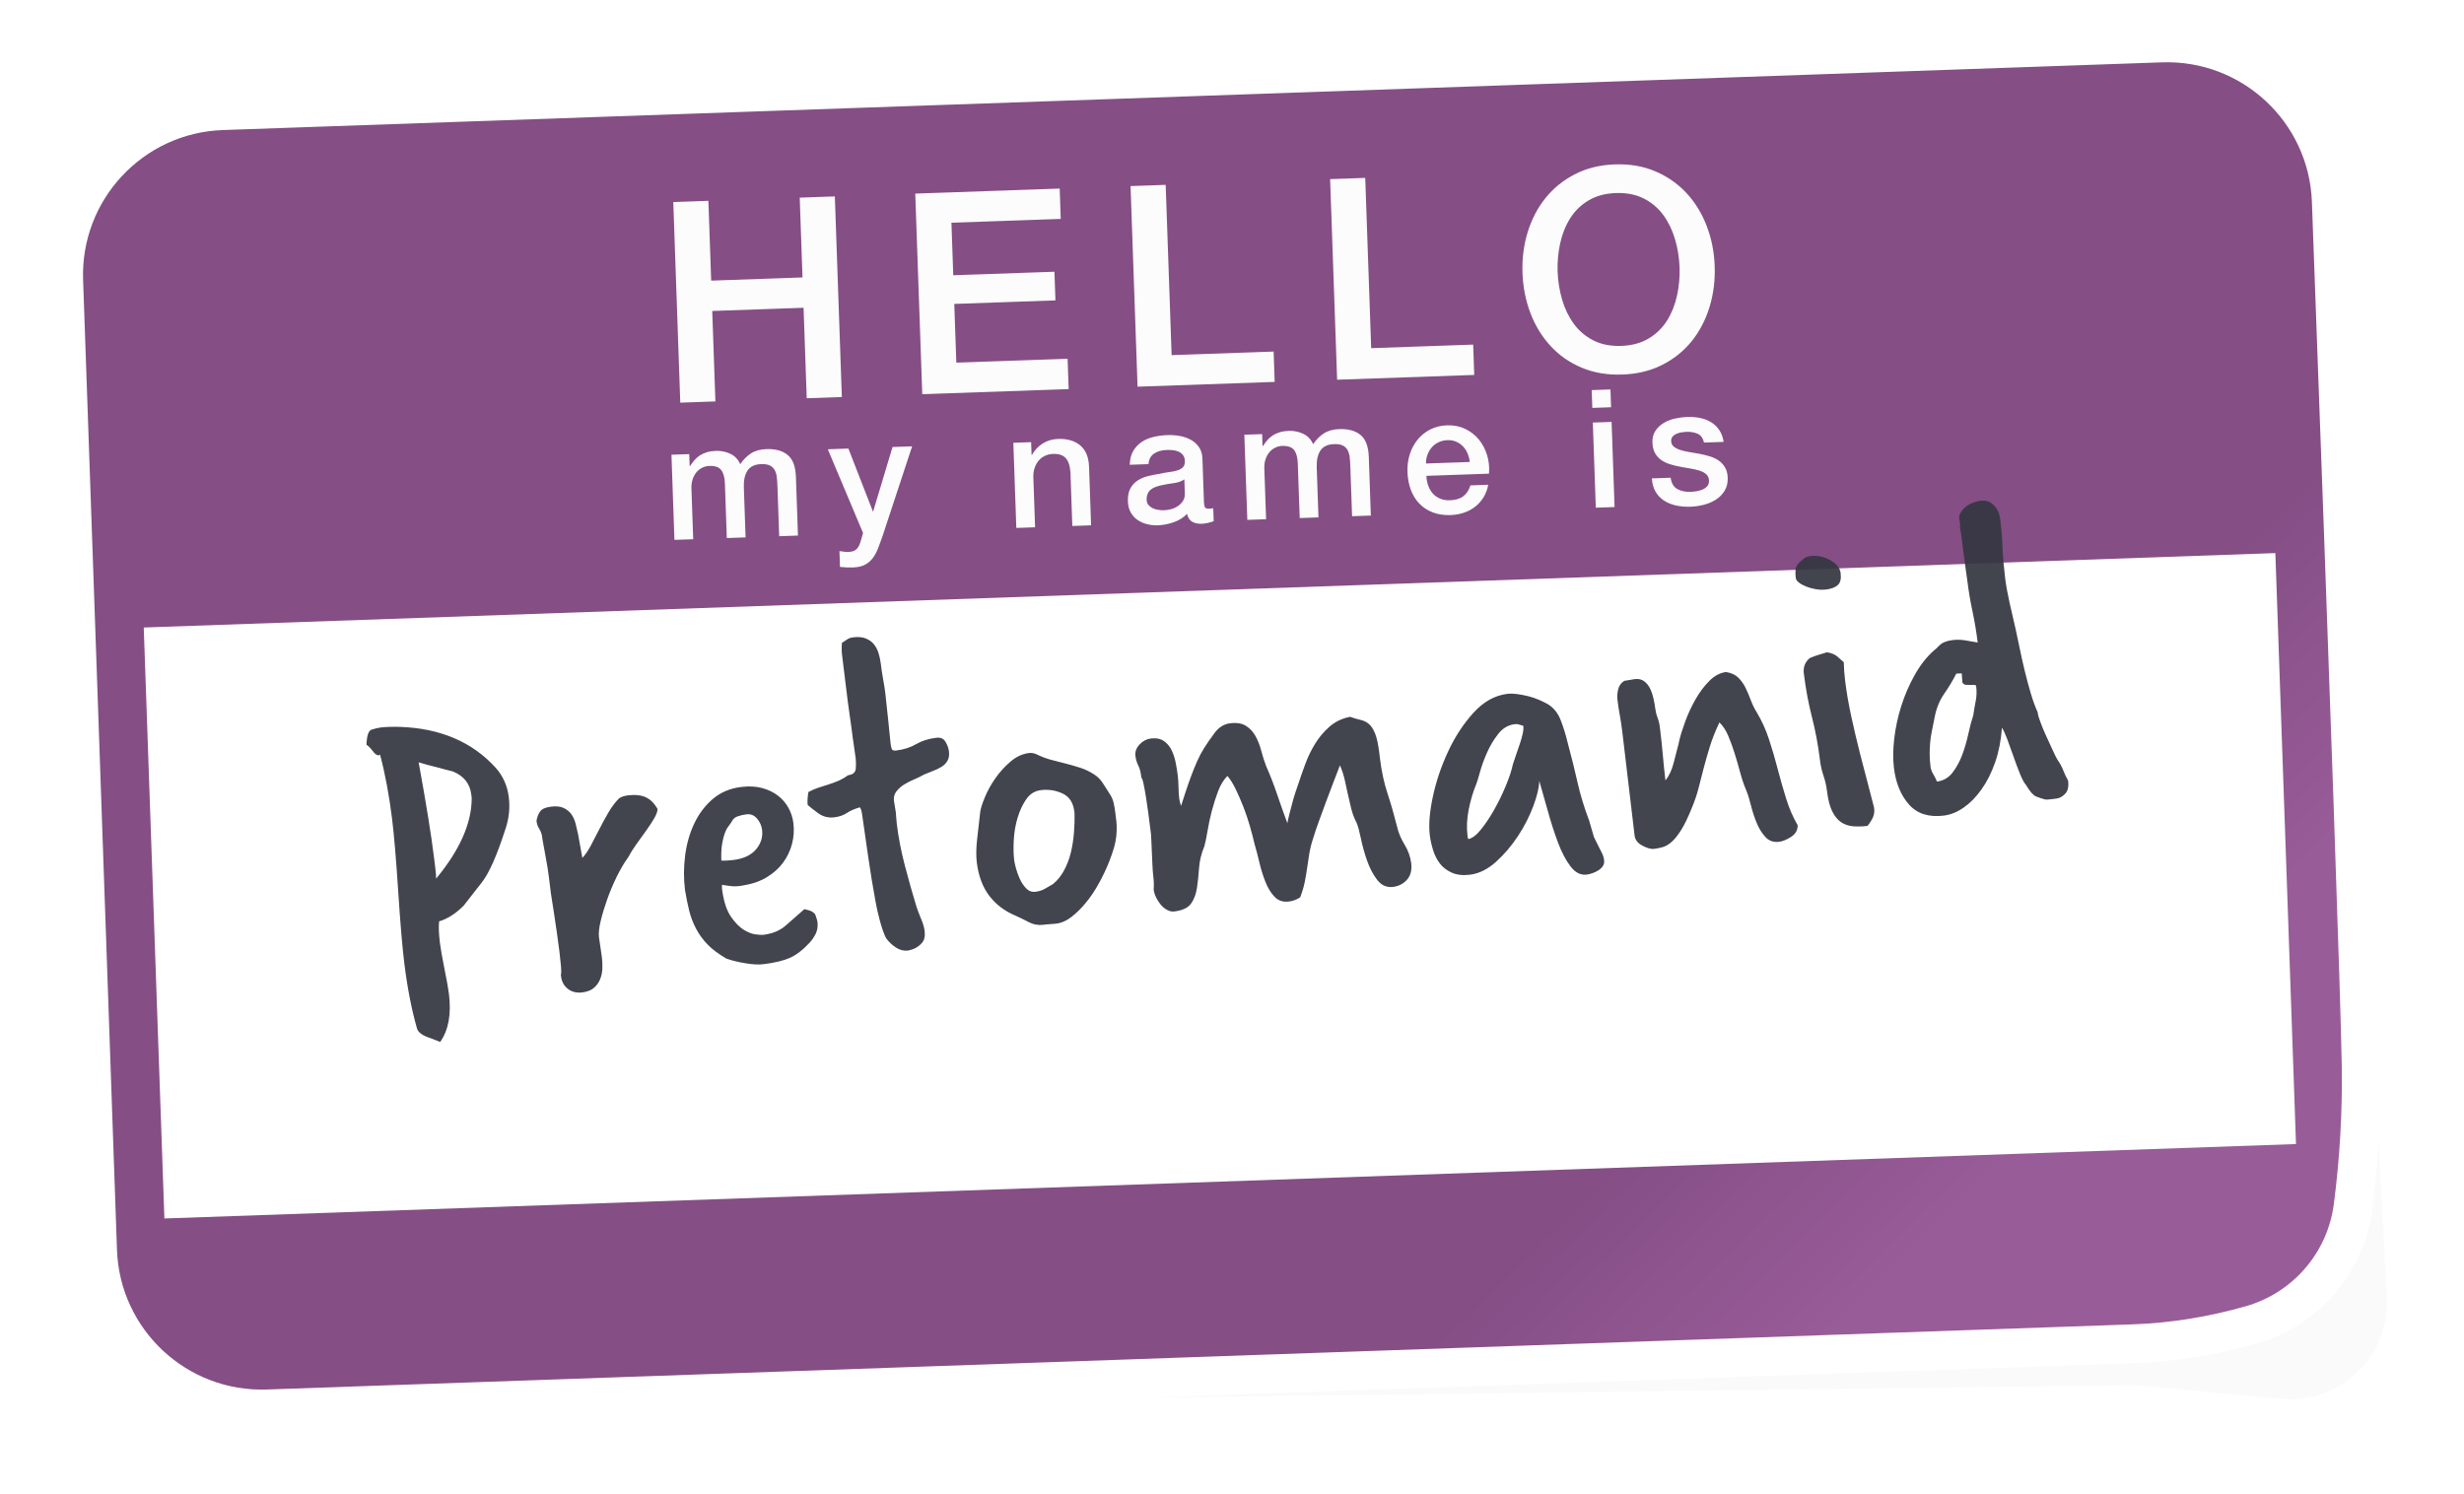 <svg xmlns="http://www.w3.org/2000/svg" width="221" height="134" viewBox="0 0 221 134">
  <defs>
    <filter id="hello-my-name-a" width="108.9%" height="115.2%" x="-4.4%" y="-7.6%" filterUnits="objectBoundingBox">
      <feGaussianBlur in="SourceGraphic" stdDeviation="3"/>
    </filter>
    <linearGradient id="hello-my-name-b" x1="96.078%" x2="83.003%" y1="65.96%" y2="57.969%">
      <stop offset=".837%" stop-color="#985C98"/>
      <stop offset="100%" stop-color="#854E85"/>
    </linearGradient>
  </defs>
  <g fill="none" fill-rule="evenodd" transform="rotate(-2 350.663 -194.455)">
    <path fill="#000" fill-rule="nonzero" d="M8.696,2 L191.585,2 C196.276,2 200.122,5.722 200.276,10.411 L203,93.5 L203.32,111.418 C203.406,116.22 199.583,120.182 194.781,120.267 C194.353,120.275 193.925,120.251 193.501,120.196 L180.5,118.5 L8.503,114.688 C3.777,114.584 -1.10895981e-12,110.722 -2.47624143e-12,105.995 L-3.41859874e-11,10.696 C-3.55643177e-11,5.893 3.893,2 8.696,2 Z" filter="url(#hello-my-name-a)" opacity=".139"/>
    <path fill="url(#hello-my-name-b)" fill-rule="nonzero" stroke="#FFF" stroke-width="3.478" d="M13,-1.739 L187.027,-1.739 C195.156,-1.739 201.75,4.842 201.766,12.971 C201.855,58.8 201.846,84.614 201.739,90.467 C201.661,94.708 201.272,98.946 200.57,103.178 C199.739,108.19 196.01,112.229 191.08,113.457 C187.531,114.34 183.981,114.783 180.435,114.783 C138.576,114.783 138.576,114.783 96.717,114.783 C54.859,114.783 54.859,114.783 13,114.783 C4.86,114.783 -1.739,108.184 -1.739,100.043 L-1.739,13 C-1.739,4.86 4.86,-1.739 13,-1.739 Z"/>
    <rect width="191.304" height="53.043" x="4.348" y="44.348" fill="#FFF" fill-rule="nonzero"/>
    <g opacity=".98" transform="translate(20.304 .87)">
      <path fill="#FFF" d="M32.841 6.995L35.993 6.995 35.993 14.157 44.189 14.157 44.189 6.995 47.341 6.995 47.341 25 44.189 25 44.189 16.88 35.993 16.88 35.993 25 32.841 25 32.841 6.995zM54.558 6.995L67.52 6.995 67.52 9.718 57.71 9.718 57.71 14.434 66.789 14.434 66.789 17.006 57.71 17.006 57.71 22.277 67.697 22.277 67.697 25 54.558 25 54.558 6.995zM73.88 6.995L77.032 6.995 77.032 22.277 86.186 22.277 86.186 25 73.88 25 73.88 6.995zM91.79 6.995L94.942 6.995 94.942 22.277 104.096 22.277 104.096 25 91.79 25 91.79 6.995zM117.365 9.138C116.407 9.138 115.579 9.332 114.881 9.718 114.184 10.105 113.616 10.622 113.179 11.269 112.742 11.916 112.418 12.652 112.208 13.476 111.998 14.299 111.893 15.14 111.893 15.997 111.893 16.855 111.998 17.695 112.208 18.519 112.418 19.343 112.742 20.078 113.179 20.726 113.616 21.373 114.184 21.89 114.881 22.277 115.579 22.663 116.407 22.857 117.365 22.857 118.323 22.857 119.151 22.663 119.849 22.277 120.547 21.89 121.114 21.373 121.551 20.726 121.988 20.078 122.312 19.343 122.522 18.519 122.732 17.695 122.837 16.855 122.837 15.997 122.837 15.14 122.732 14.299 122.522 13.476 122.312 12.652 121.988 11.916 121.551 11.269 121.114 10.622 120.547 10.105 119.849 9.718 119.151 9.332 118.323 9.138 117.365 9.138zM117.365 6.566C118.71 6.566 119.916 6.818 120.984 7.323 122.051 7.827 122.955 8.508 123.695 9.365 124.434 10.223 125.002 11.223 125.397 12.366 125.792 13.509 125.99 14.72 125.99 15.997 125.99 17.292 125.792 18.511 125.397 19.654 125.002 20.797 124.434 21.797 123.695 22.655 122.955 23.512 122.051 24.189 120.984 24.685 119.916 25.181 118.71 25.429 117.365 25.429 116.02 25.429 114.814 25.181 113.747 24.685 112.679 24.189 111.775 23.512 111.036 22.655 110.296 21.797 109.729 20.797 109.333 19.654 108.938 18.511 108.741 17.292 108.741 15.997 108.741 14.72 108.938 13.509 109.333 12.366 109.729 11.223 110.296 10.223 111.036 9.365 111.775 8.508 112.679 7.827 113.747 7.323 114.814 6.818 116.02 6.566 117.365 6.566zM31.887 29.64L33.483 29.64 33.483 30.704 33.528 30.704C33.656 30.517 33.794 30.345 33.942 30.187 34.09 30.029 34.255 29.896 34.437 29.788 34.619 29.679 34.829 29.593 35.065 29.529 35.302 29.465 35.573 29.433 35.878 29.433 36.341 29.433 36.773 29.537 37.172 29.743 37.571 29.95 37.854 30.271 38.022 30.704 38.308 30.31 38.638 30 39.012 29.773 39.387 29.546 39.855 29.433 40.417 29.433 41.225 29.433 41.853 29.63 42.301 30.024 42.75 30.419 42.974 31.079 42.974 32.005L42.974 37.283 41.289 37.283 41.289 32.818C41.289 32.513 41.279 32.234 41.259 31.983 41.239 31.732 41.183 31.515 41.089 31.333 40.996 31.15 40.855 31.01 40.668 30.911 40.481 30.813 40.224 30.763 39.899 30.763 39.328 30.763 38.914 30.941 38.657 31.296 38.401 31.65 38.273 32.153 38.273 32.803L38.273 37.283 36.588 37.283 36.588 32.375C36.588 31.843 36.492 31.441 36.3 31.17 36.107 30.899 35.755 30.763 35.243 30.763 35.026 30.763 34.816 30.808 34.614 30.897 34.412 30.985 34.235 31.113 34.082 31.281 33.929 31.448 33.806 31.655 33.713 31.902 33.619 32.148 33.572 32.429 33.572 32.744L33.572 37.283 31.887 37.283 31.887 29.64zM45.919 29.64L47.767 29.64 49.762 35.346 49.792 35.346 51.728 29.64 53.487 29.64 50.516 37.697C50.378 38.041 50.243 38.372 50.11 38.687 49.977 39.002 49.814 39.281 49.622 39.522 49.43 39.764 49.191 39.956 48.905 40.099 48.619 40.242 48.254 40.313 47.811 40.313 47.417 40.313 47.027 40.283 46.643 40.224L46.643 38.805C46.781 38.825 46.914 38.847 47.042 38.872 47.17 38.896 47.303 38.909 47.441 38.909 47.638 38.909 47.801 38.884 47.929 38.835 48.057 38.786 48.163 38.714 48.247 38.62 48.331 38.527 48.402 38.416 48.461 38.288 48.52 38.16 48.575 38.012 48.624 37.844L48.816 37.253 45.919 29.64zM62.57 29.64L64.167 29.64 64.167 30.763 64.196 30.793C64.452 30.369 64.787 30.037 65.201 29.795 65.615 29.554 66.074 29.433 66.576 29.433 67.414 29.433 68.074 29.65 68.557 30.083 69.04 30.517 69.281 31.168 69.281 32.035L69.281 37.283 67.596 37.283 67.596 32.478C67.576 31.877 67.448 31.441 67.212 31.17 66.975 30.899 66.606 30.763 66.103 30.763 65.817 30.763 65.561 30.815 65.334 30.919 65.108 31.022 64.916 31.165 64.758 31.347 64.6 31.53 64.477 31.744 64.388 31.99 64.3 32.237 64.255 32.498 64.255 32.774L64.255 37.283 62.57 37.283 62.57 29.64zM79.47 35.583C79.47 35.79 79.497 35.937 79.551 36.026 79.605 36.115 79.711 36.159 79.869 36.159L80.046 36.159C80.115 36.159 80.194 36.149 80.283 36.13L80.283 37.297C80.224 37.317 80.147 37.339 80.054 37.364 79.96 37.389 79.864 37.411 79.765 37.43 79.667 37.45 79.568 37.465 79.47 37.475 79.371 37.485 79.287 37.49 79.218 37.49 78.873 37.49 78.588 37.421 78.361 37.283 78.134 37.145 77.986 36.903 77.917 36.558 77.582 36.883 77.171 37.12 76.683 37.268 76.195 37.416 75.725 37.49 75.271 37.49 74.926 37.49 74.596 37.443 74.281 37.349 73.966 37.256 73.687 37.118 73.446 36.935 73.204 36.753 73.012 36.521 72.869 36.24 72.726 35.96 72.655 35.632 72.655 35.257 72.655 34.784 72.741 34.4 72.914 34.104 73.086 33.809 73.313 33.577 73.594 33.41 73.874 33.242 74.19 33.121 74.54 33.047 74.889 32.973 75.242 32.917 75.597 32.877 75.902 32.818 76.193 32.776 76.469 32.752 76.745 32.727 76.989 32.685 77.2 32.626 77.412 32.567 77.58 32.476 77.703 32.353 77.826 32.229 77.888 32.045 77.888 31.798 77.888 31.581 77.836 31.404 77.733 31.266 77.629 31.128 77.501 31.022 77.348 30.948 77.196 30.874 77.026 30.825 76.838 30.8 76.651 30.776 76.474 30.763 76.306 30.763 75.833 30.763 75.444 30.862 75.138 31.059 74.833 31.256 74.66 31.562 74.621 31.976L72.936 31.976C72.965 31.483 73.084 31.074 73.29 30.749 73.497 30.423 73.761 30.162 74.081 29.965 74.402 29.768 74.764 29.63 75.168 29.551 75.572 29.472 75.986 29.433 76.41 29.433 76.784 29.433 77.154 29.472 77.518 29.551 77.883 29.63 78.211 29.758 78.501 29.936 78.792 30.113 79.026 30.342 79.204 30.623 79.381 30.904 79.47 31.246 79.47 31.65L79.47 35.583zM77.784 33.454C77.528 33.621 77.213 33.722 76.838 33.757 76.464 33.791 76.089 33.843 75.715 33.912 75.537 33.942 75.365 33.984 75.197 34.038 75.03 34.092 74.882 34.166 74.754 34.26 74.626 34.353 74.525 34.476 74.451 34.629 74.377 34.782 74.34 34.967 74.34 35.183 74.34 35.371 74.394 35.528 74.503 35.657 74.611 35.785 74.742 35.886 74.894 35.96 75.047 36.033 75.215 36.085 75.397 36.115 75.579 36.144 75.744 36.159 75.892 36.159 76.079 36.159 76.282 36.134 76.498 36.085 76.715 36.036 76.92 35.952 77.112 35.834 77.304 35.716 77.464 35.565 77.592 35.383 77.72 35.201 77.784 34.977 77.784 34.71L77.784 33.454zM83.301 29.64L84.898 29.64 84.898 30.704 84.942 30.704C85.07 30.517 85.208 30.345 85.356 30.187 85.504 30.029 85.669 29.896 85.851 29.788 86.034 29.679 86.243 29.593 86.48 29.529 86.716 29.465 86.987 29.433 87.293 29.433 87.756 29.433 88.187 29.537 88.586 29.743 88.985 29.95 89.269 30.271 89.436 30.704 89.722 30.31 90.052 30 90.427 29.773 90.801 29.546 91.269 29.433 91.831 29.433 92.639 29.433 93.267 29.63 93.716 30.024 94.164 30.419 94.388 31.079 94.388 32.005L94.388 37.283 92.703 37.283 92.703 32.818C92.703 32.513 92.693 32.234 92.674 31.983 92.654 31.732 92.597 31.515 92.504 31.333 92.41 31.15 92.269 31.01 92.082 30.911 91.895 30.813 91.639 30.763 91.314 30.763 90.742 30.763 90.328 30.941 90.072 31.296 89.816 31.65 89.687 32.153 89.687 32.803L89.687 37.283 88.002 37.283 88.002 32.375C88.002 31.843 87.906 31.441 87.714 31.17 87.522 30.899 87.169 30.763 86.657 30.763 86.44 30.763 86.231 30.808 86.029 30.897 85.827 30.985 85.649 31.113 85.497 31.281 85.344 31.448 85.221 31.655 85.127 31.902 85.033 32.148 84.987 32.429 84.987 32.744L84.987 37.283 83.301 37.283 83.301 29.64zM103.424 32.789C103.404 32.523 103.347 32.266 103.254 32.02 103.16 31.774 103.032 31.559 102.869 31.377 102.707 31.195 102.51 31.047 102.278 30.933 102.046 30.82 101.788 30.763 101.502 30.763 101.206 30.763 100.938 30.815 100.696 30.919 100.455 31.022 100.248 31.165 100.075 31.347 99.903 31.53 99.765 31.744 99.661 31.99 99.558 32.237 99.501 32.503 99.491 32.789L103.424 32.789zM99.491 33.897C99.491 34.193 99.533 34.479 99.617 34.755 99.701 35.031 99.826 35.272 99.994 35.479 100.162 35.686 100.373 35.851 100.63 35.974 100.886 36.098 101.191 36.159 101.546 36.159 102.039 36.159 102.436 36.053 102.736 35.841 103.037 35.629 103.261 35.312 103.409 34.888L105.005 34.888C104.917 35.302 104.764 35.671 104.547 35.997 104.33 36.322 104.069 36.595 103.764 36.817 103.458 37.039 103.116 37.206 102.736 37.32 102.357 37.433 101.96 37.49 101.546 37.49 100.945 37.49 100.413 37.391 99.95 37.194 99.486 36.997 99.095 36.721 98.774 36.366 98.454 36.011 98.213 35.588 98.05 35.095 97.887 34.602 97.806 34.06 97.806 33.469 97.806 32.927 97.892 32.412 98.065 31.924 98.237 31.436 98.484 31.007 98.804 30.638 99.124 30.268 99.511 29.975 99.964 29.758 100.418 29.541 100.93 29.433 101.502 29.433 102.103 29.433 102.643 29.559 103.121 29.81 103.598 30.061 103.995 30.394 104.311 30.808 104.626 31.222 104.855 31.697 104.998 32.234 105.141 32.771 105.178 33.326 105.109 33.897L99.491 33.897zM114.576 26.728L116.261 26.728 116.261 28.324 114.576 28.324 114.576 26.728zM114.576 29.64L116.261 29.64 116.261 37.283 114.576 37.283 114.576 29.64zM121.379 34.829C121.428 35.321 121.615 35.666 121.941 35.863 122.266 36.061 122.655 36.159 123.108 36.159 123.266 36.159 123.446 36.147 123.648 36.122 123.85 36.098 124.04 36.051 124.217 35.982 124.394 35.913 124.54 35.812 124.653 35.679 124.767 35.546 124.818 35.371 124.808 35.154 124.799 34.937 124.72 34.76 124.572 34.622 124.424 34.484 124.234 34.373 124.003 34.289 123.771 34.205 123.508 34.134 123.212 34.075 122.916 34.016 122.616 33.952 122.31 33.883 121.995 33.814 121.692 33.73 121.401 33.631 121.11 33.533 120.849 33.4 120.618 33.232 120.386 33.065 120.201 32.85 120.063 32.589 119.925 32.328 119.856 32.005 119.856 31.621 119.856 31.207 119.957 30.86 120.159 30.579 120.361 30.298 120.618 30.071 120.928 29.899 121.238 29.726 121.583 29.606 121.963 29.537 122.342 29.468 122.704 29.433 123.049 29.433 123.443 29.433 123.82 29.475 124.18 29.559 124.54 29.642 124.865 29.778 125.156 29.965 125.447 30.152 125.688 30.396 125.88 30.697 126.072 30.998 126.193 31.36 126.242 31.783L124.483 31.783C124.404 31.379 124.22 31.108 123.929 30.97 123.638 30.832 123.305 30.763 122.931 30.763 122.813 30.763 122.672 30.773 122.51 30.793 122.347 30.813 122.194 30.85 122.051 30.904 121.909 30.958 121.788 31.037 121.689 31.14 121.591 31.244 121.541 31.379 121.541 31.547 121.541 31.754 121.613 31.921 121.756 32.05 121.899 32.178 122.086 32.284 122.318 32.367 122.549 32.451 122.813 32.523 123.108 32.582 123.404 32.641 123.71 32.705 124.025 32.774 124.33 32.843 124.631 32.927 124.927 33.025 125.222 33.124 125.486 33.257 125.718 33.424 125.949 33.592 126.136 33.804 126.279 34.06 126.422 34.316 126.494 34.632 126.494 35.006 126.494 35.459 126.39 35.844 126.183 36.159 125.976 36.474 125.708 36.731 125.378 36.928 125.047 37.125 124.68 37.268 124.276 37.357 123.872 37.445 123.473 37.49 123.079 37.49 122.596 37.49 122.15 37.435 121.741 37.327 121.332 37.219 120.977 37.053 120.677 36.832 120.376 36.61 120.14 36.334 119.967 36.004 119.795 35.674 119.703 35.282 119.694 34.829L121.379 34.829z"/>
      <path fill="#353742" d="M6.522,74.713 C6.031,74.44 5.772,74.141 5.745,73.814 C5.609,72.942 5.507,72.009 5.439,71.014 C5.371,70.02 5.337,68.978 5.337,67.888 C5.337,66.444 5.418,64.291 5.582,61.43 C5.745,58.569 5.827,56.403 5.827,54.932 C5.827,52.807 5.704,50.859 5.459,49.088 C5.432,49.088 5.411,49.094 5.398,49.108 C5.384,49.122 5.364,49.129 5.337,49.129 C5.173,49.129 5.01,48.979 4.846,48.679 C4.628,48.325 4.465,48.12 4.356,48.066 C4.492,47.194 4.723,46.758 5.05,46.758 C5.323,46.704 5.582,46.676 5.827,46.676 C6.045,46.676 6.304,46.69 6.603,46.717 C6.903,46.744 7.23,46.785 7.584,46.84 C11.126,47.412 13.797,48.965 15.595,51.499 C16.167,52.316 16.453,53.243 16.453,54.278 C16.453,55.259 16.235,56.199 15.799,57.098 C14.764,59.332 13.878,60.817 13.143,61.553 L11.263,63.433 C10.472,64.06 9.682,64.441 8.892,64.577 C8.783,65.04 8.729,65.681 8.729,66.498 C8.729,67.016 8.77,67.806 8.851,68.869 C8.933,69.904 8.974,70.667 8.974,71.157 C8.974,72.983 8.538,74.372 7.666,75.326 L7.38,75.162 L6.522,74.713 Z M13.143,53.624 C13.143,52.643 12.679,51.894 11.753,51.376 C11.562,51.295 11.317,51.199 11.017,51.09 C10.772,50.981 10.466,50.859 10.098,50.722 C9.73,50.586 9.301,50.409 8.81,50.191 C8.919,52.071 9.001,53.726 9.056,55.157 C9.11,56.587 9.137,57.82 9.137,58.855 L9.137,59.877 C9.137,60.177 9.124,60.463 9.097,60.735 C11.521,58.447 12.87,56.185 13.143,53.951 L13.143,53.624 Z M19.15,70.667 C19.205,70.531 19.239,70.279 19.253,69.911 C19.266,69.543 19.273,69.087 19.273,68.542 C19.273,68.024 19.266,67.465 19.253,66.866 C19.239,66.266 19.225,65.715 19.212,65.211 C19.198,64.707 19.185,64.271 19.171,63.903 C19.157,63.535 19.15,63.324 19.15,63.269 L19.15,61.921 C19.15,61.321 19.13,60.722 19.089,60.122 C19.048,59.523 19.014,58.924 18.987,58.324 L18.987,58.161 C18.987,57.915 18.932,57.677 18.823,57.445 C18.715,57.214 18.66,56.962 18.66,56.689 C18.769,56.335 18.919,56.063 19.11,55.872 C19.3,55.681 19.641,55.586 20.131,55.586 C20.595,55.586 20.962,55.674 21.235,55.852 C21.507,56.029 21.712,56.247 21.848,56.505 C21.984,56.764 22.073,57.057 22.113,57.384 C22.154,57.711 22.188,58.024 22.216,58.324 L22.338,60.49 C22.611,60.272 22.897,59.952 23.197,59.53 C23.496,59.108 23.81,58.651 24.137,58.161 C24.463,57.67 24.804,57.193 25.158,56.73 C25.512,56.267 25.88,55.886 26.262,55.586 C26.48,55.477 26.752,55.422 27.079,55.422 C27.733,55.422 28.258,55.545 28.653,55.79 C29.048,56.035 29.354,56.431 29.572,56.975 C29.518,57.221 29.368,57.5 29.123,57.813 C28.877,58.127 28.598,58.454 28.285,58.794 C27.971,59.135 27.645,59.489 27.304,59.857 C26.963,60.225 26.67,60.586 26.425,60.94 C26.017,61.376 25.608,61.907 25.199,62.534 C24.79,63.16 24.423,63.801 24.096,64.455 C23.769,65.109 23.496,65.728 23.278,66.314 C23.06,66.9 22.951,67.37 22.951,67.724 C22.951,67.942 22.958,68.249 22.972,68.644 C22.985,69.039 22.992,69.345 22.992,69.563 C22.992,69.89 22.965,70.224 22.91,70.565 C22.856,70.905 22.747,71.219 22.583,71.505 C22.42,71.791 22.202,72.022 21.93,72.199 C21.657,72.377 21.303,72.465 20.867,72.465 C20.349,72.465 19.934,72.308 19.62,71.995 C19.307,71.682 19.15,71.293 19.15,70.83 L19.15,70.667 Z M31.125,64.455 C31.125,63.446 31.255,62.432 31.513,61.41 C31.772,60.388 32.161,59.469 32.678,58.651 C33.196,57.834 33.836,57.173 34.599,56.669 C35.362,56.165 36.248,55.913 37.256,55.913 C37.964,55.913 38.584,56.022 39.115,56.24 C39.647,56.458 40.089,56.744 40.443,57.098 C40.798,57.452 41.063,57.854 41.24,58.304 C41.418,58.753 41.506,59.223 41.506,59.714 C41.506,60.34 41.39,60.947 41.159,61.532 C40.927,62.118 40.593,62.643 40.157,63.106 C39.721,63.569 39.183,63.944 38.543,64.23 C37.903,64.516 37.174,64.673 36.357,64.7 C36.002,64.727 35.689,64.713 35.417,64.659 C35.144,64.604 34.831,64.523 34.477,64.414 C34.449,64.55 34.436,64.666 34.436,64.761 L34.436,64.986 C34.463,65.994 34.626,66.784 34.926,67.356 C35.226,67.929 35.553,68.358 35.907,68.644 C36.261,68.93 36.602,69.114 36.929,69.195 C37.256,69.277 37.474,69.318 37.583,69.318 C38.427,69.318 39.129,69.127 39.687,68.746 C40.246,68.364 40.866,67.942 41.547,67.479 C41.683,67.533 41.833,67.595 41.997,67.663 C42.16,67.731 42.31,67.86 42.446,68.051 C42.473,68.215 42.501,68.344 42.528,68.439 C42.555,68.535 42.569,68.678 42.569,68.869 C42.541,69.25 42.439,69.57 42.262,69.829 C42.085,70.088 41.888,70.313 41.67,70.503 C40.961,71.103 40.3,71.491 39.687,71.668 C39.074,71.845 38.277,71.934 37.297,71.934 C36.861,71.934 36.322,71.838 35.682,71.648 C35.042,71.457 34.504,71.253 34.068,71.035 C33.414,70.544 32.903,70.054 32.535,69.563 C32.167,69.073 31.881,68.555 31.677,68.01 C31.473,67.465 31.336,66.9 31.268,66.314 C31.2,65.728 31.152,65.109 31.125,64.455 Z M34.681,62.248 C34.79,62.275 34.96,62.295 35.192,62.309 C35.423,62.323 35.607,62.329 35.743,62.329 C36.67,62.329 37.385,62.098 37.889,61.635 C38.393,61.171 38.645,60.613 38.645,59.959 C38.645,59.578 38.536,59.223 38.318,58.896 C38.1,58.569 37.801,58.406 37.419,58.406 C37.147,58.406 36.881,58.433 36.622,58.488 C36.363,58.542 36.166,58.678 36.03,58.896 C35.921,59.033 35.798,59.169 35.662,59.305 C35.526,59.441 35.396,59.632 35.273,59.877 C35.151,60.122 35.035,60.429 34.926,60.797 C34.817,61.165 34.735,61.648 34.681,62.248 Z M47.677,45.246 C47.677,44.919 47.718,44.565 47.8,44.183 L48.331,43.918 C48.468,43.85 48.645,43.815 48.863,43.815 C49.326,43.815 49.7,43.897 49.987,44.061 C50.273,44.224 50.491,44.429 50.64,44.674 C50.79,44.919 50.892,45.198 50.947,45.512 C51.001,45.825 51.029,46.131 51.029,46.431 C51.029,47.003 51.042,47.501 51.07,47.923 C51.097,48.345 51.11,48.761 51.11,49.169 C51.11,49.605 51.104,50.034 51.09,50.457 C51.076,50.879 51.07,51.308 51.07,51.744 C51.07,52.044 51.063,52.357 51.049,52.684 C51.036,53.011 51.029,53.352 51.029,53.706 C51.029,53.869 51.042,54.019 51.07,54.155 C51.097,54.292 51.219,54.36 51.437,54.36 C52.146,54.36 52.766,54.244 53.297,54.012 C53.828,53.781 54.448,53.665 55.157,53.665 C55.538,53.665 55.797,53.815 55.933,54.115 C56.069,54.414 56.137,54.714 56.137,55.014 C56.137,55.368 56.056,55.647 55.892,55.852 C55.729,56.056 55.524,56.213 55.279,56.322 C55.034,56.431 54.768,56.519 54.482,56.587 C54.196,56.655 53.917,56.73 53.644,56.812 C53.399,56.921 53.106,57.023 52.766,57.119 C52.425,57.214 52.105,57.33 51.805,57.466 C51.506,57.602 51.247,57.779 51.029,57.997 C50.811,58.215 50.702,58.488 50.702,58.815 C50.702,59.005 50.709,59.182 50.722,59.346 C50.736,59.509 50.743,59.673 50.743,59.836 C50.743,60 50.736,60.17 50.722,60.347 C50.709,60.524 50.702,60.708 50.702,60.899 C50.702,62.125 50.79,63.399 50.967,64.72 C51.145,66.042 51.342,67.315 51.56,68.542 C51.642,68.923 51.737,69.304 51.846,69.686 C51.955,70.067 52.01,70.422 52.01,70.749 C52.01,71.212 51.887,71.552 51.642,71.77 C51.397,71.988 51.124,72.138 50.824,72.22 C50.552,72.274 50.388,72.302 50.334,72.302 C49.952,72.302 49.605,72.172 49.292,71.913 C48.978,71.654 48.713,71.334 48.495,70.953 C48.359,70.571 48.243,70.054 48.147,69.4 C48.052,68.746 47.991,68.147 47.963,67.602 C47.882,66.266 47.827,64.938 47.8,63.617 C47.773,62.295 47.746,60.967 47.718,59.632 C47.718,59.523 47.711,59.421 47.698,59.325 C47.684,59.23 47.65,59.128 47.596,59.019 C47.105,59.101 46.697,59.223 46.37,59.387 C46.043,59.55 45.661,59.632 45.225,59.632 C44.68,59.632 44.217,59.455 43.836,59.101 C43.454,58.746 43.168,58.46 42.977,58.242 C42.977,57.943 43.046,57.561 43.182,57.098 C43.536,56.962 43.863,56.867 44.163,56.812 C44.462,56.758 44.755,56.703 45.041,56.649 C45.327,56.594 45.62,56.526 45.92,56.444 C46.22,56.362 46.547,56.226 46.901,56.035 C47.337,56.035 47.589,55.865 47.657,55.525 C47.725,55.184 47.759,54.891 47.759,54.646 C47.759,54.155 47.752,53.74 47.739,53.399 C47.725,53.059 47.718,52.575 47.718,51.949 C47.718,51.54 47.711,51.124 47.698,50.702 C47.684,50.28 47.677,49.864 47.677,49.455 L47.677,45.246 Z M62.636,71.484 C62.172,71.484 61.757,71.355 61.389,71.096 C61.021,70.837 60.633,70.585 60.224,70.34 C59.325,69.822 58.63,69.141 58.14,68.296 C57.65,67.452 57.404,66.416 57.404,65.19 C57.404,64.591 57.507,63.876 57.711,63.045 C57.915,62.214 58.099,61.444 58.263,60.735 C58.344,60.436 58.535,60.02 58.835,59.489 C59.135,58.958 59.509,58.44 59.959,57.936 C60.408,57.432 60.919,56.989 61.491,56.608 C62.063,56.226 62.649,56.035 63.249,56.035 C63.494,56.035 63.739,56.117 63.984,56.281 C64.366,56.526 64.761,56.73 65.17,56.894 C65.578,57.057 65.994,57.221 66.416,57.384 C66.838,57.548 67.254,57.725 67.663,57.915 C68.071,58.106 68.453,58.351 68.807,58.651 C69.107,58.896 69.338,59.196 69.502,59.55 C69.665,59.904 69.829,60.245 69.992,60.572 C70.128,60.844 70.21,61.124 70.237,61.41 C70.265,61.696 70.278,61.989 70.278,62.289 L70.278,63.065 C70.251,63.91 70.081,64.693 69.767,65.415 C69.454,66.137 69.079,66.839 68.643,67.52 C68.426,67.874 68.139,68.283 67.785,68.746 C67.431,69.209 67.036,69.645 66.6,70.054 C66.164,70.462 65.708,70.81 65.231,71.096 C64.754,71.382 64.27,71.525 63.78,71.525 C63.644,71.525 63.501,71.518 63.351,71.505 C63.201,71.491 63.044,71.484 62.881,71.484 L62.636,71.484 Z M66.641,61.716 C66.641,60.926 66.355,60.354 65.783,60 C65.21,59.646 64.584,59.469 63.903,59.469 C63.358,59.469 62.895,59.68 62.513,60.102 C62.132,60.524 61.805,61.042 61.532,61.655 C61.26,62.268 61.062,62.922 60.94,63.617 C60.817,64.312 60.756,64.918 60.756,65.435 C60.756,65.544 60.776,65.762 60.817,66.089 C60.858,66.416 60.933,66.757 61.042,67.111 C61.151,67.465 61.307,67.779 61.512,68.051 C61.716,68.324 61.982,68.46 62.309,68.46 C62.608,68.46 62.881,68.412 63.126,68.317 C63.371,68.221 63.644,68.106 63.943,67.969 C64.379,67.697 64.761,67.329 65.088,66.866 C65.415,66.403 65.68,65.899 65.885,65.354 C66.089,64.809 66.253,64.237 66.375,63.637 C66.498,63.038 66.586,62.466 66.641,61.921 L66.641,61.716 Z M94.432,60.449 C94.432,61.539 94.528,62.568 94.718,63.535 C94.909,64.502 95.072,65.531 95.209,66.621 C95.263,67.166 95.42,67.724 95.679,68.296 C95.938,68.869 96.067,69.441 96.067,70.013 C96.067,70.64 95.883,71.116 95.515,71.443 C95.147,71.77 94.705,71.934 94.187,71.934 C93.615,71.934 93.172,71.668 92.859,71.137 C92.545,70.605 92.314,69.992 92.164,69.298 C92.014,68.603 91.912,67.922 91.857,67.254 C91.803,66.587 91.735,66.117 91.653,65.844 C91.49,65.408 91.381,64.965 91.326,64.516 C91.272,64.066 91.224,63.624 91.183,63.188 L91.06,61.88 C91.02,61.444 90.931,60.994 90.795,60.531 C90.55,60.994 90.284,61.492 89.998,62.023 C89.712,62.554 89.426,63.099 89.14,63.658 C88.853,64.216 88.574,64.761 88.302,65.292 C88.029,65.824 87.798,66.307 87.607,66.743 C87.389,67.207 87.219,67.649 87.096,68.072 C86.973,68.494 86.858,68.909 86.749,69.318 C86.64,69.727 86.517,70.135 86.381,70.544 C86.245,70.953 86.054,71.389 85.809,71.852 C85.482,72.015 85.128,72.097 84.746,72.097 C84.228,72.097 83.827,71.907 83.54,71.525 C83.254,71.144 83.036,70.667 82.887,70.095 C82.737,69.522 82.628,68.923 82.56,68.296 C82.491,67.67 82.417,67.111 82.335,66.621 C82.28,66.103 82.205,65.544 82.11,64.945 C82.015,64.346 81.892,63.753 81.742,63.167 C81.592,62.581 81.429,62.03 81.252,61.512 C81.075,60.994 80.877,60.572 80.659,60.245 C80.278,60.545 79.944,60.967 79.658,61.512 C79.372,62.057 79.113,62.622 78.881,63.208 C78.65,63.794 78.452,64.366 78.289,64.925 C78.125,65.483 77.975,65.926 77.839,66.253 C77.485,66.88 77.247,67.513 77.124,68.153 C77.001,68.794 76.865,69.379 76.715,69.911 C76.565,70.442 76.334,70.878 76.02,71.219 C75.707,71.559 75.183,71.729 74.447,71.729 C74.229,71.729 74.018,71.654 73.813,71.505 C73.609,71.355 73.439,71.171 73.303,70.953 C73.166,70.735 73.057,70.503 72.976,70.258 C72.894,70.013 72.853,69.781 72.853,69.563 C72.908,69.291 72.942,69.018 72.955,68.746 C72.969,68.473 72.976,68.187 72.976,67.888 C72.976,67.806 72.989,67.602 73.017,67.275 C73.044,66.948 73.071,66.6 73.098,66.232 C73.126,65.865 73.153,65.517 73.18,65.19 C73.207,64.863 73.221,64.659 73.221,64.577 C73.221,63.051 73.207,61.955 73.18,61.287 C73.153,60.62 73.126,60.163 73.098,59.918 C73.071,59.673 73.044,59.543 73.017,59.53 C72.989,59.516 72.976,59.4 72.976,59.182 C72.976,58.883 72.928,58.597 72.833,58.324 C72.737,58.052 72.69,57.766 72.69,57.466 C72.69,57.084 72.853,56.758 73.18,56.485 C73.507,56.213 73.861,56.076 74.243,56.076 C74.733,56.076 75.115,56.199 75.387,56.444 C75.659,56.689 75.857,56.996 75.98,57.364 C76.102,57.732 76.177,58.127 76.204,58.549 C76.232,58.971 76.245,59.346 76.245,59.673 C76.245,59.973 76.225,60.313 76.184,60.695 C76.143,61.076 76.123,61.43 76.123,61.757 C76.123,61.921 76.15,62.139 76.204,62.411 C76.368,62.057 76.552,61.662 76.756,61.226 C76.96,60.79 77.178,60.347 77.41,59.898 C77.642,59.448 77.88,59.019 78.125,58.61 C78.37,58.202 78.616,57.847 78.861,57.548 C79.188,57.139 79.569,56.71 80.005,56.26 C80.441,55.811 80.932,55.586 81.477,55.586 C82.076,55.586 82.539,55.722 82.866,55.995 C83.193,56.267 83.438,56.608 83.602,57.016 C83.765,57.425 83.881,57.881 83.949,58.385 C84.017,58.89 84.106,59.36 84.215,59.795 C84.46,60.586 84.685,61.471 84.889,62.452 C85.093,63.433 85.291,64.318 85.482,65.109 C85.536,64.918 85.625,64.666 85.747,64.352 C85.87,64.039 85.999,63.712 86.136,63.372 C86.272,63.031 86.408,62.718 86.544,62.432 C86.681,62.145 86.79,61.921 86.871,61.757 C87.117,61.24 87.396,60.674 87.709,60.061 C88.022,59.448 88.39,58.876 88.813,58.345 C89.235,57.813 89.725,57.357 90.284,56.975 C90.842,56.594 91.49,56.376 92.225,56.322 C92.552,56.485 92.852,56.614 93.124,56.71 C93.397,56.805 93.628,56.955 93.819,57.159 C94.01,57.364 94.16,57.67 94.269,58.079 C94.378,58.488 94.432,59.073 94.432,59.836 L94.432,60.449 Z M112.905,70.503 C112.987,70.721 113.069,70.946 113.15,71.178 C113.232,71.409 113.273,71.634 113.273,71.852 C113.273,72.07 113.212,72.247 113.089,72.383 C112.967,72.52 112.817,72.629 112.64,72.71 C112.462,72.792 112.279,72.853 112.088,72.894 C111.897,72.935 111.72,72.955 111.557,72.955 C111.012,72.955 110.562,72.649 110.208,72.036 C109.854,71.423 109.568,70.66 109.35,69.747 C109.132,68.834 108.948,67.867 108.798,66.845 C108.648,65.824 108.505,64.904 108.369,64.087 C108.287,64.659 108.021,65.381 107.572,66.253 C107.122,67.125 106.557,67.963 105.876,68.766 C105.195,69.57 104.445,70.258 103.628,70.83 C102.81,71.402 101.993,71.689 101.176,71.689 C100.522,71.689 99.984,71.559 99.561,71.3 C99.139,71.041 98.819,70.721 98.601,70.34 C98.383,69.958 98.233,69.529 98.151,69.052 C98.07,68.576 98.029,68.133 98.029,67.724 C98.029,66.825 98.253,65.715 98.703,64.393 C99.153,63.072 99.766,61.784 100.542,60.531 C101.319,59.278 102.218,58.208 103.24,57.323 C104.261,56.437 105.344,55.995 106.489,55.995 C106.734,55.995 107.013,56.035 107.327,56.117 C107.64,56.199 107.96,56.301 108.287,56.424 C108.614,56.546 108.927,56.696 109.227,56.873 C109.527,57.05 109.786,57.221 110.003,57.384 C110.467,57.766 110.78,58.283 110.943,58.937 C111.107,59.591 111.23,60.272 111.311,60.981 C111.502,62.343 111.652,63.576 111.761,64.679 C111.87,65.783 112.074,66.948 112.374,68.174 L112.619,69.686 L112.905,70.503 Z M101.38,68.378 C101.38,68.405 101.387,68.426 101.4,68.439 C101.414,68.453 101.421,68.473 101.421,68.501 C101.775,68.473 102.184,68.235 102.647,67.785 C103.11,67.336 103.573,66.798 104.037,66.171 C104.5,65.544 104.929,64.884 105.324,64.189 C105.719,63.494 106.012,62.874 106.203,62.329 C106.312,62.084 106.441,61.812 106.591,61.512 C106.741,61.212 106.891,60.906 107.04,60.592 C107.19,60.279 107.313,59.986 107.408,59.714 C107.504,59.441 107.551,59.21 107.551,59.019 C107.415,58.964 107.292,58.91 107.183,58.855 C107.075,58.801 106.952,58.774 106.816,58.774 C106.216,58.774 105.685,59.005 105.222,59.469 C104.759,59.932 104.357,60.449 104.016,61.022 C103.676,61.594 103.396,62.145 103.178,62.677 C102.96,63.208 102.81,63.542 102.729,63.678 C102.347,64.359 102.027,65.095 101.768,65.885 C101.509,66.675 101.38,67.438 101.38,68.174 L101.38,68.378 Z M119.608,65.435 C119.989,65.054 120.296,64.564 120.527,63.964 C120.759,63.365 120.984,62.793 121.202,62.248 L121.283,62.002 C121.447,61.566 121.692,61.028 122.019,60.388 C122.346,59.748 122.728,59.135 123.163,58.549 C123.599,57.963 124.076,57.466 124.594,57.057 C125.112,56.649 125.643,56.444 126.188,56.444 C126.651,56.58 126.998,56.798 127.23,57.098 C127.462,57.398 127.639,57.732 127.761,58.099 C127.884,58.467 127.993,58.849 128.088,59.244 C128.184,59.639 128.313,60.013 128.477,60.368 C128.831,61.158 129.096,62.002 129.273,62.902 C129.451,63.801 129.6,64.713 129.723,65.64 C129.846,66.566 129.989,67.479 130.152,68.378 C130.316,69.277 130.561,70.108 130.888,70.871 C130.833,71.307 130.595,71.627 130.173,71.832 C129.75,72.036 129.376,72.138 129.049,72.138 C128.558,72.138 128.177,71.954 127.904,71.586 C127.632,71.219 127.421,70.769 127.271,70.238 C127.121,69.706 127.012,69.155 126.944,68.582 C126.876,68.01 126.787,67.533 126.678,67.152 C126.542,66.689 126.433,66.164 126.351,65.579 C126.27,64.993 126.174,64.4 126.065,63.801 C125.956,63.201 125.827,62.643 125.677,62.125 C125.527,61.607 125.316,61.185 125.043,60.858 C124.58,61.594 124.206,62.282 123.92,62.922 C123.633,63.562 123.375,64.175 123.143,64.761 C122.911,65.347 122.687,65.919 122.469,66.478 C122.251,67.036 121.978,67.602 121.651,68.174 C121.215,68.964 120.82,69.577 120.466,70.013 C120.112,70.449 119.785,70.769 119.485,70.973 C119.186,71.178 118.899,71.3 118.627,71.341 C118.355,71.382 118.096,71.402 117.85,71.402 C117.578,71.402 117.244,71.266 116.849,70.994 C116.454,70.721 116.257,70.394 116.257,70.013 C116.257,68.296 116.263,66.702 116.277,65.231 C116.291,63.76 116.297,62.207 116.297,60.572 C116.297,60.109 116.284,59.639 116.257,59.162 C116.229,58.685 116.216,58.215 116.216,57.752 C116.216,57.425 116.277,57.105 116.4,56.792 C116.522,56.478 116.733,56.253 117.033,56.117 C117.197,56.117 117.36,56.11 117.523,56.097 C117.687,56.083 117.837,56.076 117.973,56.076 C118.327,56.076 118.607,56.179 118.811,56.383 C119.015,56.587 119.165,56.839 119.26,57.139 C119.356,57.439 119.417,57.752 119.444,58.079 C119.472,58.406 119.485,58.678 119.485,58.896 C119.485,59.196 119.519,59.482 119.587,59.755 C119.656,60.027 119.69,60.313 119.69,60.613 C119.69,61.621 119.676,62.479 119.649,63.188 C119.621,63.896 119.608,64.577 119.608,65.231 L119.608,65.435 Z M134.28,47.249 C134.416,47.112 134.661,47.044 135.016,47.044 C135.288,47.044 135.567,47.092 135.853,47.187 C136.14,47.283 136.405,47.419 136.65,47.596 C136.896,47.773 137.093,47.971 137.243,48.189 C137.393,48.407 137.468,48.638 137.468,48.883 C137.468,49.401 137.338,49.748 137.08,49.925 C136.821,50.103 136.46,50.191 135.997,50.191 C135.697,50.191 135.39,50.143 135.077,50.048 C134.764,49.953 134.484,49.837 134.239,49.701 C133.994,49.564 133.796,49.421 133.647,49.272 C133.497,49.122 133.422,48.979 133.422,48.842 C133.422,48.515 133.456,48.229 133.524,47.984 C133.592,47.739 133.844,47.494 134.28,47.249 Z M137.877,70.258 C137.877,70.476 137.822,70.694 137.713,70.912 C137.604,71.13 137.4,71.389 137.1,71.689 C136.637,71.689 136.208,71.648 135.813,71.566 C135.418,71.484 135.077,71.321 134.791,71.075 C134.505,70.83 134.28,70.476 134.117,70.013 C133.953,69.55 133.871,68.923 133.871,68.133 C133.871,67.67 133.824,67.207 133.728,66.743 C133.633,66.28 133.585,65.817 133.585,65.354 C133.585,63.964 133.503,62.643 133.34,61.389 C133.177,60.136 133.095,58.815 133.095,57.425 C133.095,56.853 133.326,56.417 133.79,56.117 C134.062,56.035 134.321,55.974 134.566,55.933 C134.811,55.892 135.084,55.845 135.383,55.79 C135.765,55.899 136.051,56.056 136.242,56.26 C136.432,56.465 136.61,56.662 136.773,56.853 C136.746,57.125 136.725,57.398 136.712,57.67 C136.698,57.943 136.691,58.229 136.691,58.529 C136.691,59.564 136.746,60.667 136.855,61.839 C136.964,63.011 137.086,64.128 137.223,65.19 C137.359,66.253 137.488,67.22 137.611,68.092 C137.733,68.964 137.822,69.631 137.877,70.095 L137.877,70.258 Z M153.489,63.596 C153.489,63.705 153.536,63.964 153.632,64.373 C153.727,64.782 153.85,65.218 154,65.681 C154.149,66.144 154.292,66.593 154.429,67.029 C154.565,67.465 154.674,67.765 154.756,67.929 C154.919,68.228 155.042,68.542 155.123,68.869 C155.205,69.195 155.314,69.522 155.45,69.849 C155.45,70.394 155.314,70.776 155.042,70.994 C154.769,71.212 154.497,71.321 154.224,71.321 L153.713,71.321 C153.427,71.321 153.257,71.307 153.203,71.28 C152.93,71.171 152.671,71.048 152.426,70.912 C152.181,70.776 151.922,70.394 151.65,69.768 C151.513,69.577 151.377,69.23 151.241,68.725 C151.105,68.221 150.975,67.683 150.853,67.111 C150.73,66.539 150.607,66.001 150.485,65.497 C150.362,64.993 150.246,64.632 150.137,64.414 C149.919,65.531 149.592,66.532 149.157,67.418 C148.721,68.303 148.217,69.059 147.644,69.686 C147.072,70.313 146.473,70.789 145.846,71.116 C145.219,71.443 144.606,71.607 144.007,71.607 C142.645,71.607 141.65,71.15 141.023,70.238 C140.397,69.325 140.083,68.187 140.083,66.825 C140.083,66.035 140.199,65.163 140.431,64.209 C140.662,63.256 140.989,62.316 141.412,61.389 C141.834,60.463 142.345,59.591 142.944,58.774 C143.544,57.956 144.198,57.302 144.906,56.812 C145.015,56.758 145.206,56.621 145.478,56.403 C145.751,56.185 146.159,56.076 146.704,56.076 C147.086,56.076 147.46,56.131 147.828,56.24 C148.196,56.349 148.557,56.458 148.911,56.567 C148.911,55.613 148.87,54.673 148.789,53.747 C148.707,52.82 148.666,51.921 148.666,51.049 C148.666,50.968 148.659,50.62 148.646,50.007 C148.632,49.394 148.625,48.679 148.625,47.862 L148.625,47.024 C148.625,46.738 148.612,46.445 148.584,46.145 C148.639,45.927 148.652,45.689 148.625,45.43 C148.598,45.171 148.68,44.946 148.87,44.755 C149.088,44.483 149.368,44.285 149.708,44.163 C150.049,44.04 150.383,43.979 150.71,43.979 C151.2,43.979 151.581,44.163 151.854,44.531 C152.126,44.899 152.263,45.3 152.263,45.736 C152.263,46.663 152.229,47.541 152.16,48.372 C152.092,49.203 152.058,50.123 152.058,51.131 C152.058,51.758 152.099,52.5 152.181,53.359 C152.263,54.217 152.344,55 152.426,55.709 C152.481,56.281 152.535,56.907 152.59,57.589 C152.644,58.27 152.712,58.958 152.794,59.652 C152.876,60.347 152.971,61.022 153.08,61.675 C153.189,62.329 153.325,62.915 153.489,63.433 L153.489,63.596 Z M143.762,68.501 C144.334,68.501 144.824,68.296 145.233,67.888 C145.642,67.479 145.996,66.989 146.296,66.416 C146.595,65.844 146.854,65.245 147.072,64.618 C147.29,63.991 147.508,63.447 147.726,62.983 C147.835,62.575 147.958,62.166 148.094,61.757 C148.23,61.349 148.298,60.913 148.298,60.449 C148.298,60.368 148.251,60.32 148.155,60.306 C148.06,60.293 147.944,60.279 147.808,60.265 C147.672,60.252 147.535,60.231 147.399,60.204 C147.263,60.177 147.168,60.095 147.113,59.959 C147.113,59.823 147.12,59.687 147.133,59.55 C147.147,59.414 147.154,59.278 147.154,59.142 C147.072,59.142 146.997,59.135 146.929,59.121 C146.861,59.108 146.772,59.101 146.663,59.101 C146.282,59.673 145.853,60.225 145.376,60.756 C144.899,61.287 144.538,61.921 144.293,62.656 C144.13,63.147 143.987,63.576 143.864,63.944 C143.741,64.312 143.646,64.659 143.578,64.986 C143.51,65.313 143.455,65.647 143.414,65.987 C143.373,66.328 143.353,66.702 143.353,67.111 C143.353,67.329 143.408,67.561 143.517,67.806 C143.626,68.051 143.707,68.283 143.762,68.501 Z" opacity=".95" transform="rotate(-5 79.903 59.57)"/>
    </g>
  </g>
</svg>
